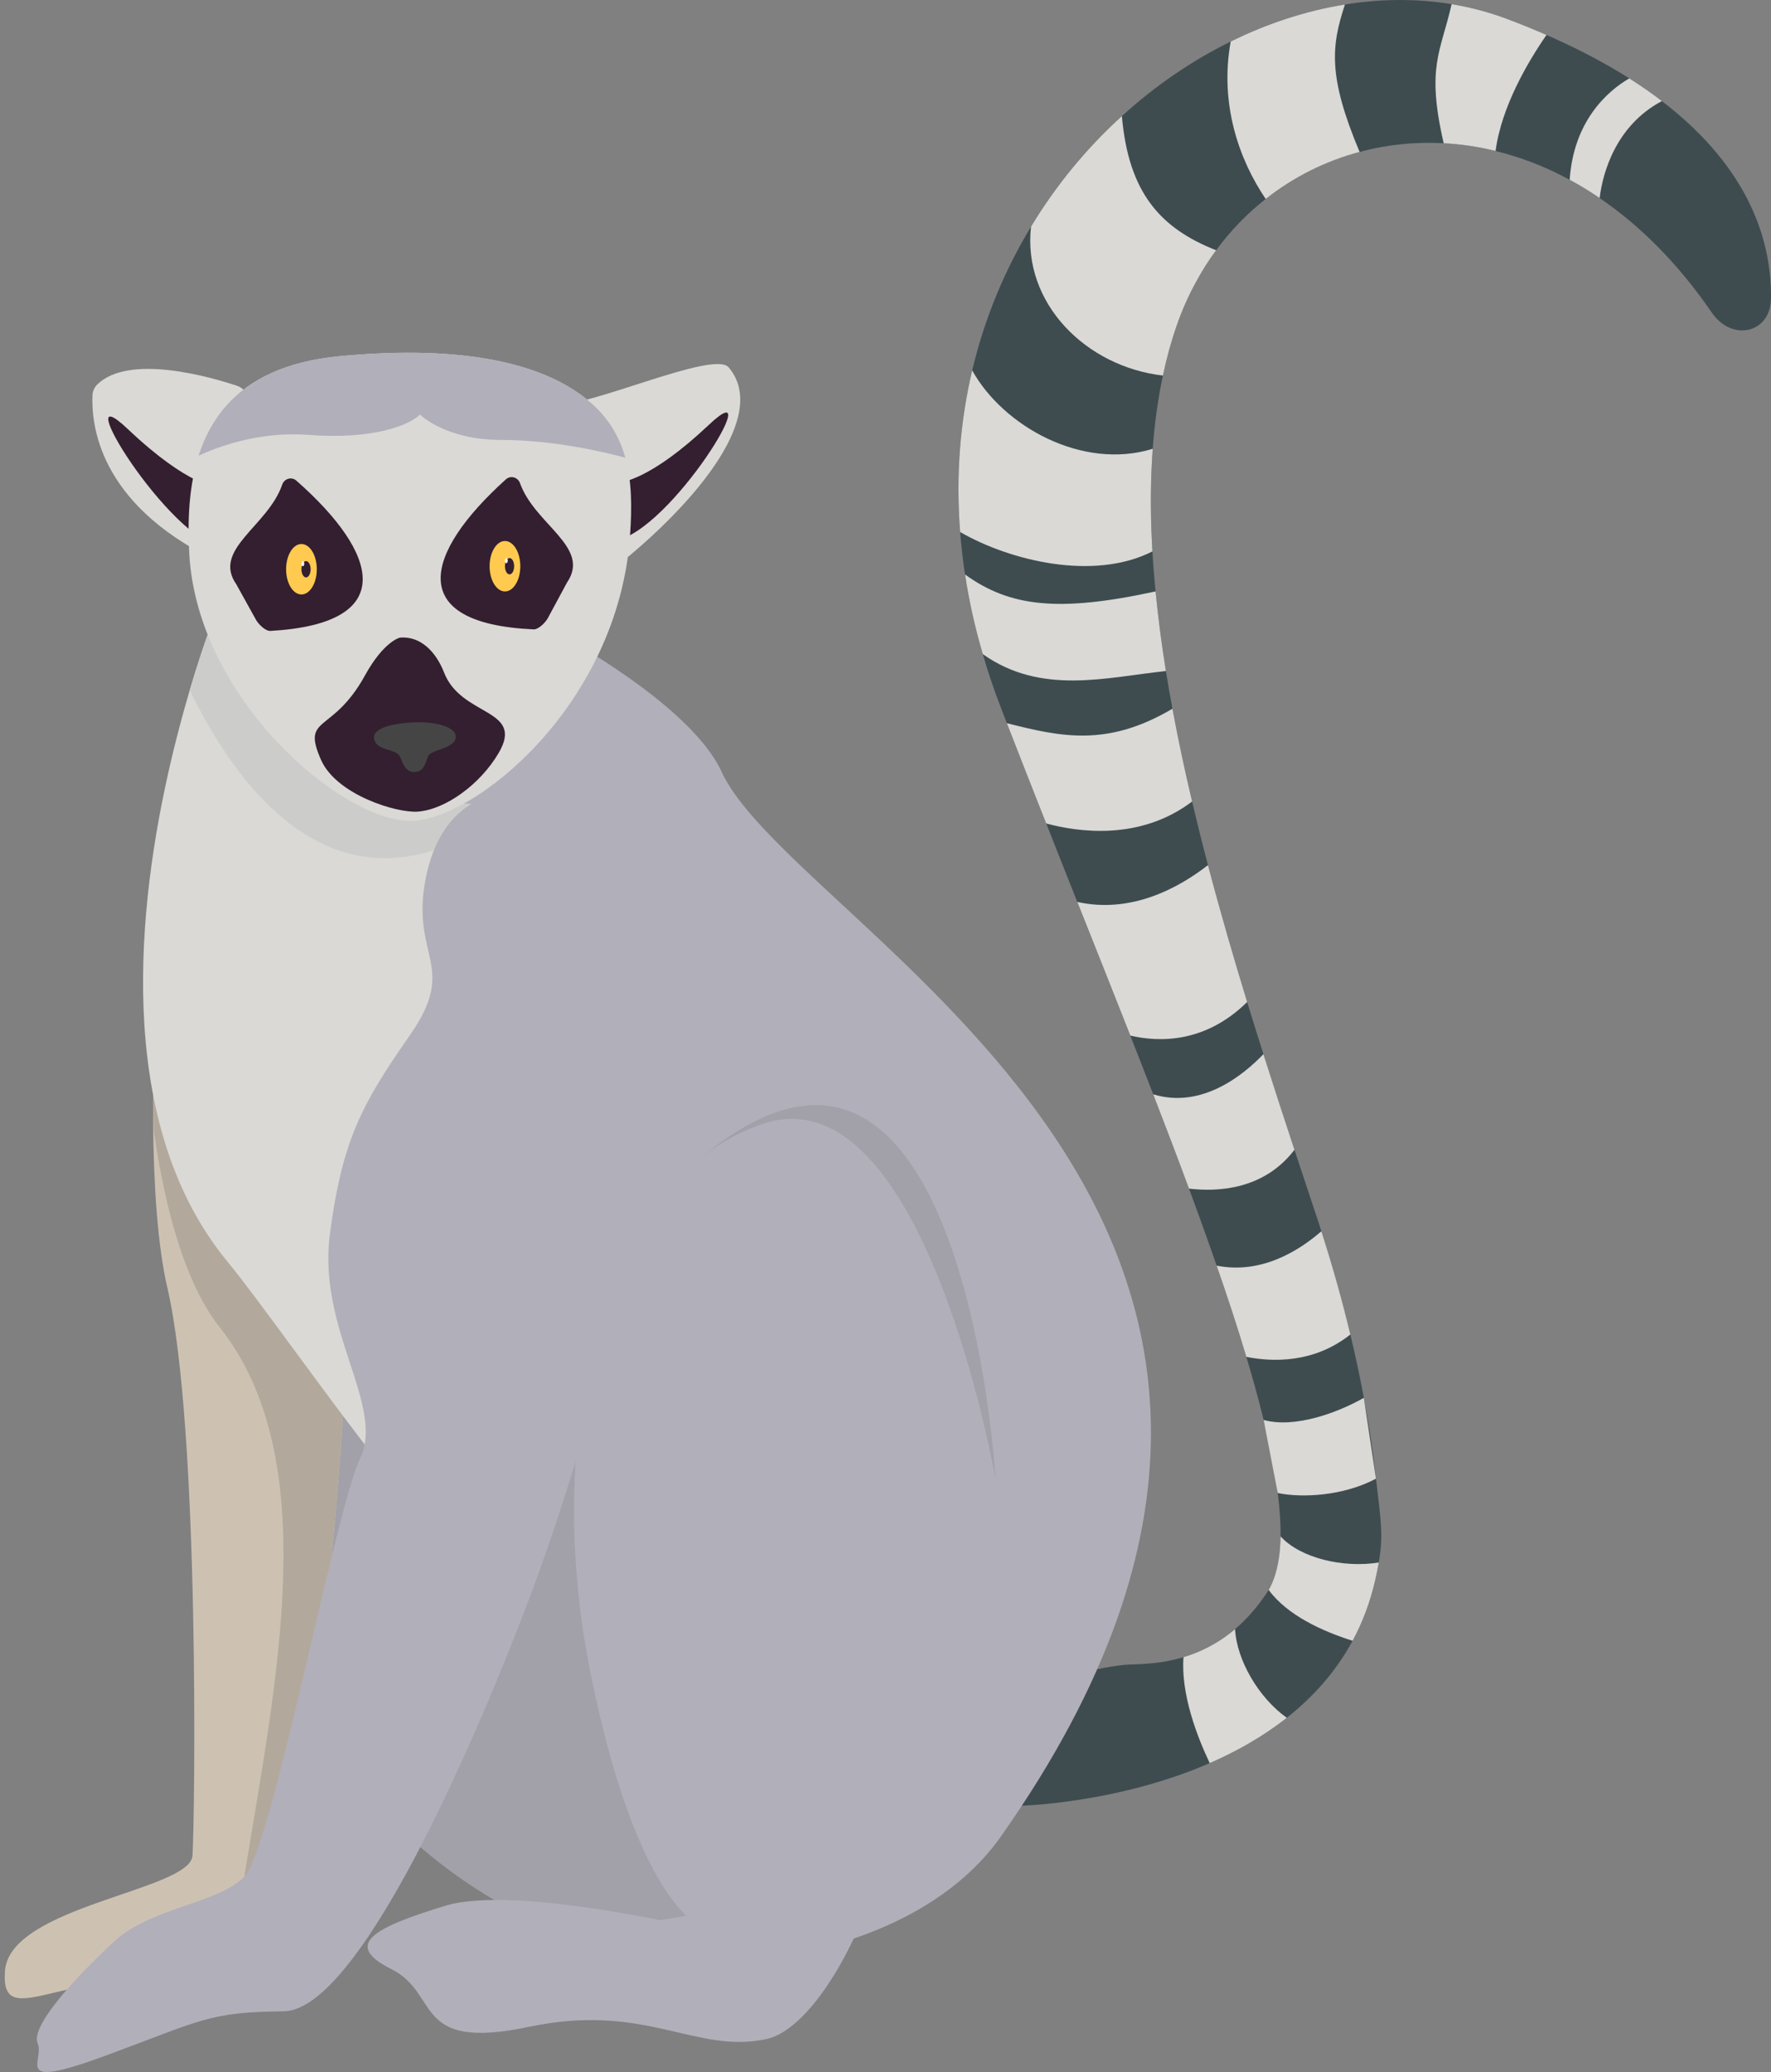 <?xml version="1.0" encoding="UTF-8"?><svg xmlns="http://www.w3.org/2000/svg" xmlns:xlink="http://www.w3.org/1999/xlink" height="3930.3" preserveAspectRatio="xMidYMid meet" version="1.0" viewBox="-9.0 0.0 3360.4 3930.3" width="3360.4" zoomAndPan="magnify"><rect x="-9.0" y="0.0" width="3360.4" height="3930.3" fill="#808080" stroke="none"/><defs><clipPath id="a"><path d="M 1809 0 L 3351.422 0 L 3351.422 3426 L 1809 3426 Z M 1809 0"/></clipPath><clipPath id="b"><path d="M 60 1509 L 1236 1509 L 1236 3930.27 L 60 3930.27 Z M 60 1509"/></clipPath></defs><g><g clip-path="url(#a)"><path d="M 3239.125 593.031 C 3174.625 499.066 3102.168 427.309 3026.238 375.707 C 3007.504 362.832 2988.504 351.426 2969.406 341.035 C 2955.926 333.824 2942.305 326.953 2928.609 320.805 C 2906.738 310.941 2884.77 302.672 2862.734 295.871 C 2851.449 292.352 2840.117 289.191 2828.758 286.418 C 2795.844 278.195 2762.836 273.422 2730.309 271.711 C 2675.598 268.77 2621.754 274.461 2570.758 288.203 C 2505.895 305.539 2445.371 335.801 2392.602 377.395 C 2357.504 405.004 2325.785 437.484 2298.582 474.688 C 2284.023 494.266 2270.902 515.223 2259.051 537.332 C 2245.363 562.41 2233.645 589.125 2223.812 617.359 C 2213.172 647.766 2204.531 679.496 2197.625 712.363 C 2196.902 715.449 2196.285 718.465 2195.652 721.574 C 2187.293 763.145 2181.535 806.523 2178.242 851.297 C 2177.125 866.973 2176.262 882.766 2175.672 898.68 C 2173.922 946.324 2174.703 995.586 2177.691 1045.934 C 2178.254 1056.664 2178.984 1067.488 2179.812 1078.316 C 2180.98 1092.758 2182.152 1107.203 2183.672 1121.863 C 2188.363 1171.172 2195.16 1221.688 2203.203 1272.879 C 2207.074 1296.484 2211.191 1320.332 2215.672 1344.297 C 2226.383 1402.434 2238.984 1461.145 2253.035 1520.316 C 2262.414 1560.457 2272.434 1600.656 2283.094 1641.027 C 2305.902 1727.648 2331.102 1814.617 2357.434 1900.695 C 2367.523 1933.719 2377.812 1966.66 2388.293 1999.539 C 2407.711 2060.809 2427.48 2121.559 2447.18 2180.996 C 2460.734 2222.258 2474.355 2262.867 2487.594 2302.879 C 2491.309 2313.859 2494.852 2324.539 2498.203 2335.387 L 2498.301 2335.496 C 2520.484 2404.469 2538.422 2469.676 2553.203 2531.367 C 2562.293 2569.129 2570.059 2605.426 2576.762 2640.309 C 2577.461 2644.027 2578.16 2647.758 2578.859 2651.48 C 2588.285 2702 2595.715 2749.391 2600.609 2793.59 C 2601.02 2797.469 2601.43 2801.246 2601.863 2804.859 C 2610.809 2882.699 2616.426 2909.879 2607.215 2963.887 C 2605.43 2973.879 2603.262 2984.758 2600.465 2997.059 C 2590.793 3039.609 2576.086 3077.859 2557.496 3112.387 C 2525.449 3171.57 2481.977 3219.551 2432.617 3258.449 C 2387.344 3294.168 2337.141 3322.32 2286.414 3344.418 C 2109.043 3421.629 1925.703 3425.348 1925.703 3425.348 C 1925.703 3425.348 1834.094 3188.68 2124.223 3158.078 C 2142.672 3156.16 2185.742 3158.789 2236.641 3143.43 C 2267.703 3134.148 2301.672 3118.09 2334.465 3090.211 C 2356.691 3071.418 2378.324 3047.129 2398.305 3015.938 C 2409.863 2998.078 2416.078 2974.578 2418.754 2946.836 C 2419.043 2944.258 2419.332 2941.668 2419.523 2939.078 C 2419.84 2936.5 2420.055 2933.719 2420.078 2931.008 C 2420.512 2925.629 2420.656 2920.051 2420.754 2914.258 C 2421.141 2889.438 2419.309 2861.938 2415.496 2832.066 C 2414.969 2827.52 2414.363 2822.969 2413.664 2818.398 C 2408.254 2780.398 2399.902 2738.609 2388.754 2693.5 C 2387.324 2687.918 2385.91 2682.25 2384.422 2676.469 C 2376.242 2643.859 2366.664 2609.59 2355.863 2573.781 C 2339.684 2519.418 2320.734 2461.469 2299.562 2400.746 C 2283.281 2353.848 2265.734 2305.039 2247.043 2254.688 C 2225.723 2196.938 2202.875 2137.148 2179.164 2075.758 C 2165.082 2039.207 2150.492 2002.129 2135.703 1964.379 C 2103.352 1882.008 2069.492 1797.227 2035.152 1710.898 C 2015.664 1661.77 1995.863 1612.137 1976.133 1561.949 C 1951.184 1499.125 1926.32 1435.637 1901.492 1371.785 C 1898.02 1362.793 1894.48 1353.605 1891.012 1344.613 C 1877.324 1309.527 1865.723 1275.023 1855.773 1240.711 L 1855.691 1240.617 C 1840.652 1189.375 1829.613 1139.125 1822.031 1089.672 C 1817.922 1062.473 1814.883 1035.684 1812.832 1009.184 C 1804.281 900.727 1813.113 797.961 1835.703 702.574 C 1859.293 603.184 1897.793 511.723 1947.352 429.863 C 1995.453 350.148 2054.082 279.789 2119.723 220.207 C 2183.094 162.41 2252.984 114.812 2326.234 78.812 C 2396.414 44.234 2469.605 20.27 2542.906 8.574 C 2611.074 -2.496 2679.262 -2.977 2745.355 7.875 C 2781.402 13.805 2816.895 23.258 2851.23 36.109 C 2877.223 45.973 2901.965 56.074 2925.375 66.297 C 2938.566 72.012 2951.371 77.848 2963.883 83.852 C 2983.824 93.305 3002.754 102.828 3020.812 112.617 C 3042.73 124.457 3063.324 136.512 3082.613 148.691 C 3083.145 149.051 3083.555 149.363 3084.082 149.703 C 3105.785 163.566 3125.992 177.551 3144.387 191.684 C 3144.895 192.02 3145.305 192.527 3145.836 192.887 C 3314.285 322.348 3352.793 462.609 3351.395 566.578 C 3350.43 631.996 3277.656 648.996 3239.125 593.031" fill="#3e4c50"/></g><g><path d="M 2730.352 271.738 C 2762.84 273.422 2795.828 278.234 2828.797 286.391 C 2839.961 202.242 2890.086 117.344 2925.387 66.305 C 2901.926 56.055 2877.211 45.949 2851.223 36.152 C 2816.859 23.254 2781.367 13.797 2745.391 7.902 C 2725.012 98.359 2696.734 126.344 2730.352 271.738" fill="#dad9d5"/></g><g><path d="M 2392.613 377.426 C 2445.383 335.758 2505.844 305.516 2570.781 288.215 C 2510.223 144.098 2517.199 86.957 2542.945 8.57 C 2469.613 20.312 2396.422 44.203 2326.191 78.824 C 2304.875 196.523 2341.652 302.289 2392.613 377.426" fill="#dad9d5"/></g><g><path d="M 2298.574 474.703 C 2284.008 494.277 2270.895 515.219 2259.047 537.34 C 2245.355 562.426 2233.637 589.145 2223.805 617.367 C 2213.168 647.754 2204.527 679.508 2197.617 712.375 C 2051.648 695.645 1930.797 575.125 1947.348 429.863 C 1995.449 350.176 2054.074 279.801 2119.715 220.211 C 2132.277 364.266 2191.465 432.57 2298.574 474.703" fill="#dad9d5"/></g><g><path d="M 2177.684 1045.941 C 2066.891 1102.375 1908.031 1064.098 1812.832 1009.188 C 1804.281 900.734 1813.109 797.98 1835.699 702.578 C 1894.449 808.496 2044.574 892.613 2178.238 851.309 C 2177.129 866.973 2176.258 882.773 2175.664 898.672 C 2173.922 946.336 2174.691 995.582 2177.684 1045.941" fill="#dad9d5"/></g><g><path d="M 1855.727 1240.617 L 1855.781 1240.738 C 1966.543 1319.473 2090.938 1284.637 2203.234 1272.875 C 2195.113 1221.727 2188.387 1171.223 2183.699 1121.82 C 1999.656 1161.883 1907.121 1151.113 1822.078 1089.703 C 1829.605 1139.09 1840.637 1189.348 1855.727 1240.617" fill="#dad9d5"/></g><g><path d="M 1976.094 1561.988 C 2035.953 1578.215 2153.762 1595.523 2252.98 1520.359 C 2238.988 1461.152 2226.406 1402.438 2215.664 1344.34 C 2092.129 1417.445 2004.238 1397.836 1901.453 1371.801 C 1926.297 1435.609 1951.203 1499.082 1976.094 1561.988" fill="#dad9d5"/></g><g><path d="M 2135.723 1964.355 C 2190.16 1977.125 2277.473 1979.312 2357.438 1900.691 C 2331.07 1814.566 2305.875 1727.629 2283.098 1641.012 C 2227.922 1683.938 2137.906 1733.719 2035.16 1710.867 C 2069.512 1797.211 2103.367 1882.035 2135.723 1964.355" fill="#dad9d5"/></g><g><path d="M 2247.027 2254.66 C 2301.781 2261.176 2389.188 2256.895 2447.199 2181.031 C 2427.488 2121.562 2407.746 2060.773 2388.289 1999.578 C 2351.355 2038.133 2271.754 2104.191 2179.164 2075.758 C 2202.887 2137.164 2225.738 2196.945 2247.027 2254.66" fill="#dad9d5"/></g><g><path d="M 2355.867 2573.805 C 2403.391 2583.223 2483.355 2587.062 2553.215 2531.344 C 2538.461 2469.711 2520.461 2404.48 2498.25 2335.527 C 2456.164 2372.254 2384.281 2417.691 2299.539 2400.762 C 2320.684 2461.473 2339.684 2519.395 2355.867 2573.805" fill="#dad9d5"/></g><g><path d="M 2388.742 2693.512 C 2448.473 2709.992 2530.598 2679.012 2578.852 2651.48 L 2601.855 2804.863 C 2538.613 2838.441 2459.855 2841.391 2415.48 2832.07 L 2388.742 2693.512" fill="#dad9d5"/></g><g><path d="M 2607.219 2963.887 C 2605.441 2973.879 2603.266 2984.758 2600.484 2997.059 C 2590.789 3039.609 2576.09 3077.859 2557.504 3112.387 C 2500.289 3094.316 2433.781 3064.168 2398.305 3015.938 C 2409.004 2997.52 2415.645 2974.336 2418.762 2946.836 C 2419.051 2944.258 2419.34 2941.668 2419.531 2939.078 C 2419.754 2936.387 2419.961 2933.707 2420.074 2931.008 C 2420.504 2925.629 2420.664 2920.047 2420.762 2914.258 C 2458.176 2955.328 2538.871 2974.746 2607.219 2963.887" fill="#dad9d5"/></g><g><path d="M 2969.426 341.035 C 2988.543 351.406 3007.566 362.844 3026.266 375.719 C 3032.043 326.723 3057.629 237.773 3144.375 191.699 C 3125.977 177.5 3105.816 163.559 3084.125 149.707 C 3083.613 149.383 3083.105 149.035 3082.57 148.688 C 3040.555 172.977 2976.734 230.141 2969.426 341.035" fill="#dad9d5"/></g><g><path d="M 2432.613 3258.449 C 2387.348 3294.168 2337.145 3322.32 2286.418 3344.418 C 2262.703 3294.629 2231.375 3213.777 2236.645 3143.43 C 2267.703 3134.148 2301.668 3118.09 2334.457 3090.207 C 2337.637 3148.891 2378.977 3220.309 2432.613 3258.449" fill="#dad9d5"/></g><g><path d="M 175.262 729.602 C 169.723 735.082 166.746 742.684 166.453 750.445 C 164.527 801.848 175.195 953.82 398.809 1062.551 C 628.426 1174.203 490.367 834.012 460.867 751.523 C 457.508 742.145 450.078 734.902 440.617 731.762 C 391.66 715.461 235.578 669.977 175.262 729.602" fill="#dad9d5"/></g><g><path d="M 1373.633 696.879 C 1503.953 850.652 1010.184 1206.293 1049.07 1131.98 C 1128.25 980.695 1047.223 766.66 1047.223 766.66 C 1109.043 772.832 1345.48 663.652 1373.633 696.879" fill="#dad9d5"/></g><g><path d="M 1889.309 3484.699 C 1732.809 3706.199 1349.23 3772.051 1093.91 3680.66 C 1086.113 3677.879 1078.312 3675 1070.414 3671.93 C 964.816 3631.07 853.832 3567.629 751.668 3469.738 C 681.359 3402.5 615.324 3318.91 558.117 3215.258 C 551.984 3204.309 546.043 3193.07 540.191 3181.641 C 496.074 3095.637 457.809 2996.727 427.809 2882.77 C 388.434 2733.43 363.262 2558.359 357.41 2353.289 L 374.129 2325.047 L 706.25 1765.102 L 850.766 1521.395 L 874.355 1481.75 C 874.355 1481.75 884.574 1473.754 901.012 1457.594 C 938.906 1419.984 1009.773 1338.352 1062.711 1209.246 C 1062.711 1209.246 1302.793 1339.086 1359.914 1463.453 C 1499.223 1766.504 2715.898 2314.469 1889.309 3484.699" fill="#b1afb9"/></g><g><path d="M 1460.859 2537.738 L 1460.859 3605.43 L 1070.41 3671.93 C 964.816 3631.07 853.828 3567.629 751.664 3469.738 C 681.359 3402.5 615.324 3318.91 558.113 3215.262 C 551.984 3204.309 546.039 3193.07 540.188 3181.641 L 528.949 2914.262 L 648.016 2457.398 L 1460.859 2537.738" fill="#a2a0a9"/></g><g><path d="M 414.926 927.375 C 402.215 924.738 348.402 922.68 233.555 813.918 C 114.48 701.16 310.109 1024.883 417.617 1041.105 C 525.125 1057.352 414.926 927.375 414.926 927.375" fill="#331f2f"/></g><g><path d="M 650.621 2524.918 C 636.871 2847.566 590.066 3389.309 487.715 3634.879 C 452.145 3720.512 409.793 3770.102 359.734 3761.93 C 119.094 3722.738 -8.984 3861.578 0.492 3738.25 C 9.965 3614.91 351.465 3586.488 356.203 3520.078 C 360.941 3453.68 370.414 2709.086 308.746 2443.559 C 290.168 2363.598 282.832 2251.781 281.531 2134.562 C 281.066 2087.934 281.531 2040.387 282.648 1993.68 C 288.031 1768.078 308.746 1561.418 308.746 1561.418 C 569.633 1253.176 645.512 2087.852 654.43 2296.535 C 656.191 2337.215 655.172 2419.316 650.621 2524.918" fill="#cdc2b2"/></g><g><path d="M 650.617 2524.926 C 636.871 2847.57 590.062 3389.312 487.715 3634.879 C 439.789 3652.148 438.023 3661.07 454.465 3559.93 C 513.996 3193.629 606.781 2768.633 408.027 2517.965 C 333.727 2424.246 298.25 2258.938 281.531 2134.566 C 281.066 2087.945 281.531 2040.387 282.645 1993.684 L 650.617 2524.926" fill="#b2a99c"/></g><g><path d="M 879.09 2944.812 C 851.691 2950.012 770.797 2854.629 682.844 2739.84 C 583.562 2610.551 475.176 2456.66 423.816 2394.711 C 405.426 2372.512 388.895 2349.199 374.129 2325.051 C 204.816 2048.188 261.656 1652.461 326.297 1399.18 C 331.031 1380.695 335.77 1362.965 340.414 1346.148 C 344.035 1333.34 347.566 1320.988 351 1309.184 C 379.422 1213.43 403.66 1153.531 403.66 1153.531 C 469.23 1430.016 720.551 1502.465 850.762 1521.406 C 863.395 1523.266 874.82 1524.645 884.848 1525.582 C 886.242 1525.684 887.633 1525.855 888.938 1525.957 C 889.68 1526.059 890.422 1526.059 891.164 1526.145 C 915.59 1528.289 930.078 1528.188 930.078 1528.188 C 930.078 1528.188 940.297 1580.469 954.227 1664.895 C 1011.438 2010.676 1132.27 2896.613 879.09 2944.812" fill="#dad9d5"/></g><g><path d="M 891.164 1526.145 C 889.957 1557.727 883.457 1583.723 867.109 1591.625 C 849 1600.262 831.352 1607.316 814.078 1612.887 C 781.664 1623.109 750.828 1627.844 721.387 1627.844 C 544.645 1627.656 422.98 1456.758 351 1309.184 C 379.422 1213.43 403.66 1153.531 403.66 1153.531 C 469.23 1430.016 720.551 1502.465 850.762 1521.406 C 863.395 1523.266 874.82 1524.645 884.848 1525.582 C 886.242 1525.684 887.633 1525.855 888.938 1525.957 C 889.68 1526.059 890.422 1526.059 891.164 1526.145" fill="#ccccca"/></g><g><path d="M 1157.359 917.766 C 1170.008 914.965 1223.758 911.812 1336 805.898 C 1452.367 696.074 1264.449 1008.043 1157.359 1025.902 C 1050.27 1043.738 1157.359 917.766 1157.359 917.766" fill="#331f2f"/></g><g clip-path="url(#b)"><path d="M 927.633 1509.426 C 927.633 1509.426 827.258 1518.996 798.578 1667.168 C 769.902 1815.324 860.715 1831.262 769.902 1961.918 C 679.086 2092.543 640.852 2159.27 616.949 2340.984 C 593.055 2522.719 722.105 2666.109 674.309 2766.48 C 626.512 2866.859 507.02 3507.328 454.445 3559.91 C 401.867 3612.48 277.598 3617.262 205.902 3684.18 C 134.207 3751.09 48.172 3843.41 62.512 3876.121 C 76.852 3908.82 9.934 3966.18 191.562 3899.262 C 373.191 3832.352 386.566 3816.52 528.953 3815.27 C 671.336 3814.02 889.754 3310.582 994.906 3033.359 C 1100.059 2756.141 1515.535 1504.652 927.633 1509.426" fill="#b1afb9"/></g><g><path d="M 1186.418 1016.637 C 1163.676 1337.105 891.164 1557.164 768.898 1557.164 C 639.801 1557.164 364.84 1326.469 350.07 1049.23 C 346.73 987.102 349.422 922.262 367.902 864.316 C 379.234 828.75 396.602 795.777 422.145 767.547 C 465.609 719.613 532.945 685.434 635.199 675.684 C 873.332 653.023 1030.387 689.898 1115.457 766.984 C 1147.129 795.676 1166.629 829.574 1177.5 868.219 C 1189.848 911.969 1190.309 961.668 1186.418 1016.637" fill="#dad9d5"/></g><g><path d="M 1177.5 868.219 C 1141.277 858.363 1042.738 834.5 941.965 834.5 C 835.996 834.5 787.887 786.387 787.887 786.387 C 768.66 805.629 701.234 834.5 576.039 824.93 C 483.625 817.793 404.684 847.328 367.902 864.316 C 379.234 828.75 396.602 795.777 422.145 767.547 C 465.609 719.613 532.945 685.434 635.199 675.684 C 873.332 653.023 1030.387 689.898 1115.457 766.984 C 1147.129 795.676 1166.629 829.574 1177.5 868.219" fill="#b1afb9"/></g><g><path d="M 504.016 1196.773 C 747.473 1182.961 711.207 1050.664 553.227 911.629 C 544.246 903.719 530.402 907.879 526.523 919.188 C 499.387 998.32 392.945 1041.898 439.461 1108.484 L 476.941 1176.051 C 481.395 1184.094 494.848 1197.312 504.016 1196.773" fill="#331f2f"/></g><g><path d="M 592.105 1079.785 C 592.105 1106.207 579.062 1127.633 562.977 1127.633 C 546.891 1127.633 533.852 1106.207 533.852 1079.785 C 533.852 1053.359 546.891 1031.934 562.977 1031.934 C 579.062 1031.934 592.105 1053.359 592.105 1079.785" fill="#ffca4f"/></g><g><path d="M 580.418 1079.797 C 580.418 1088.344 576.512 1095.289 571.695 1095.289 C 566.879 1095.289 562.977 1088.344 562.977 1079.797 C 562.977 1071.234 566.879 1064.289 571.695 1064.289 C 576.512 1064.289 580.418 1071.234 580.418 1079.797" fill="#331f2f"/></g><g><path d="M 568.297 1069.328 C 568.297 1071.93 567.105 1074.059 565.637 1074.059 C 564.168 1074.059 562.977 1071.93 562.977 1069.328 C 562.977 1066.727 564.168 1064.598 565.637 1064.598 C 567.105 1064.598 568.297 1066.727 568.297 1069.328" fill="#fffcff"/></g><g><path d="M 1003.492 1193.828 C 759.891 1182.898 794.586 1050.18 950.906 909.266 C 959.793 901.258 973.688 905.254 977.699 916.516 C 1005.773 995.324 1112.723 1037.637 1066.992 1104.777 L 1030.324 1172.773 C 1025.961 1180.855 1012.664 1194.234 1003.492 1193.828" fill="#331f2f"/></g><g><path d="M 749.957 1209.465 C 749.957 1209.465 719.48 1215.902 683.594 1281.105 C 621.492 1393.945 562.305 1355.77 600.227 1441.527 C 629.336 1507.352 743.203 1542.586 783.926 1539.527 C 835.566 1535.633 901.5 1488.863 937.086 1428.457 C 987.344 1343.148 866.129 1360.449 833.453 1275.371 C 823.664 1249.883 797.75 1205.824 749.957 1209.465" fill="#331f2f"/></g><g><path d="M 1325.047 2193.027 L 1842.66 2755.918 L 1880.008 2805.652 C 1880.008 2805.652 1821.312 1783.691 1325.047 2193.027" fill="#a2a0a9"/></g><g><path d="M 1880.008 2805.652 C 1880.008 2805.652 1745.113 2031.531 1440.164 2131.234 C 1135.219 2230.934 1017.918 2711.816 1111.758 3175.109 C 1205.594 3638.41 1334.602 3661.871 1334.602 3661.871 C 1334.602 3661.871 971.008 3573.898 836.125 3614.949 C 701.238 3656 639.855 3688.352 733.688 3735.262 C 827.52 3782.18 772.055 3891.551 994.906 3844.641 C 1217.754 3797.719 1311.156 3897.488 1446.023 3867.648 C 1580.914 3837.801 1756.844 3415.559 1663.016 3233.762 C 1569.184 3051.961 1756.844 2700.086 1880.008 2805.652" fill="#b1afb9"/></g><g><path d="M 855.793 1396.574 C 855.309 1380.859 823.438 1368.805 779.504 1370.172 C 735.57 1371.523 697.461 1381.332 700.84 1401.07 C 705.082 1425.852 742.895 1418.449 750.574 1436.598 C 755.688 1448.684 760.945 1465.043 777.09 1464.539 C 795.707 1463.973 798.207 1447.191 803.012 1434.98 C 808.602 1420.758 856.555 1421.152 855.793 1396.574" fill="#454545"/></g><g><path d="M 978.258 1074.066 C 978.258 1100.488 965.215 1121.906 949.129 1121.906 C 933.043 1121.906 920 1100.488 920 1074.066 C 920 1047.629 933.043 1026.215 949.129 1026.215 C 965.215 1026.215 978.258 1047.629 978.258 1074.066" fill="#ffca4f"/></g><g><path d="M 966.574 1074.055 C 966.574 1082.617 962.668 1089.559 957.852 1089.559 C 953.035 1089.559 949.133 1082.617 949.133 1074.055 C 949.133 1065.492 953.035 1058.551 957.852 1058.551 C 962.668 1058.551 966.574 1065.492 966.574 1074.055" fill="#331f2f"/></g><g><path d="M 954.453 1063.602 C 954.453 1066.207 953.262 1068.32 951.793 1068.32 C 950.324 1068.32 949.133 1066.207 949.133 1063.602 C 949.133 1060.977 950.324 1058.863 951.793 1058.863 C 953.262 1058.863 954.453 1060.977 954.453 1063.602" fill="#fffcff"/></g></g></svg>